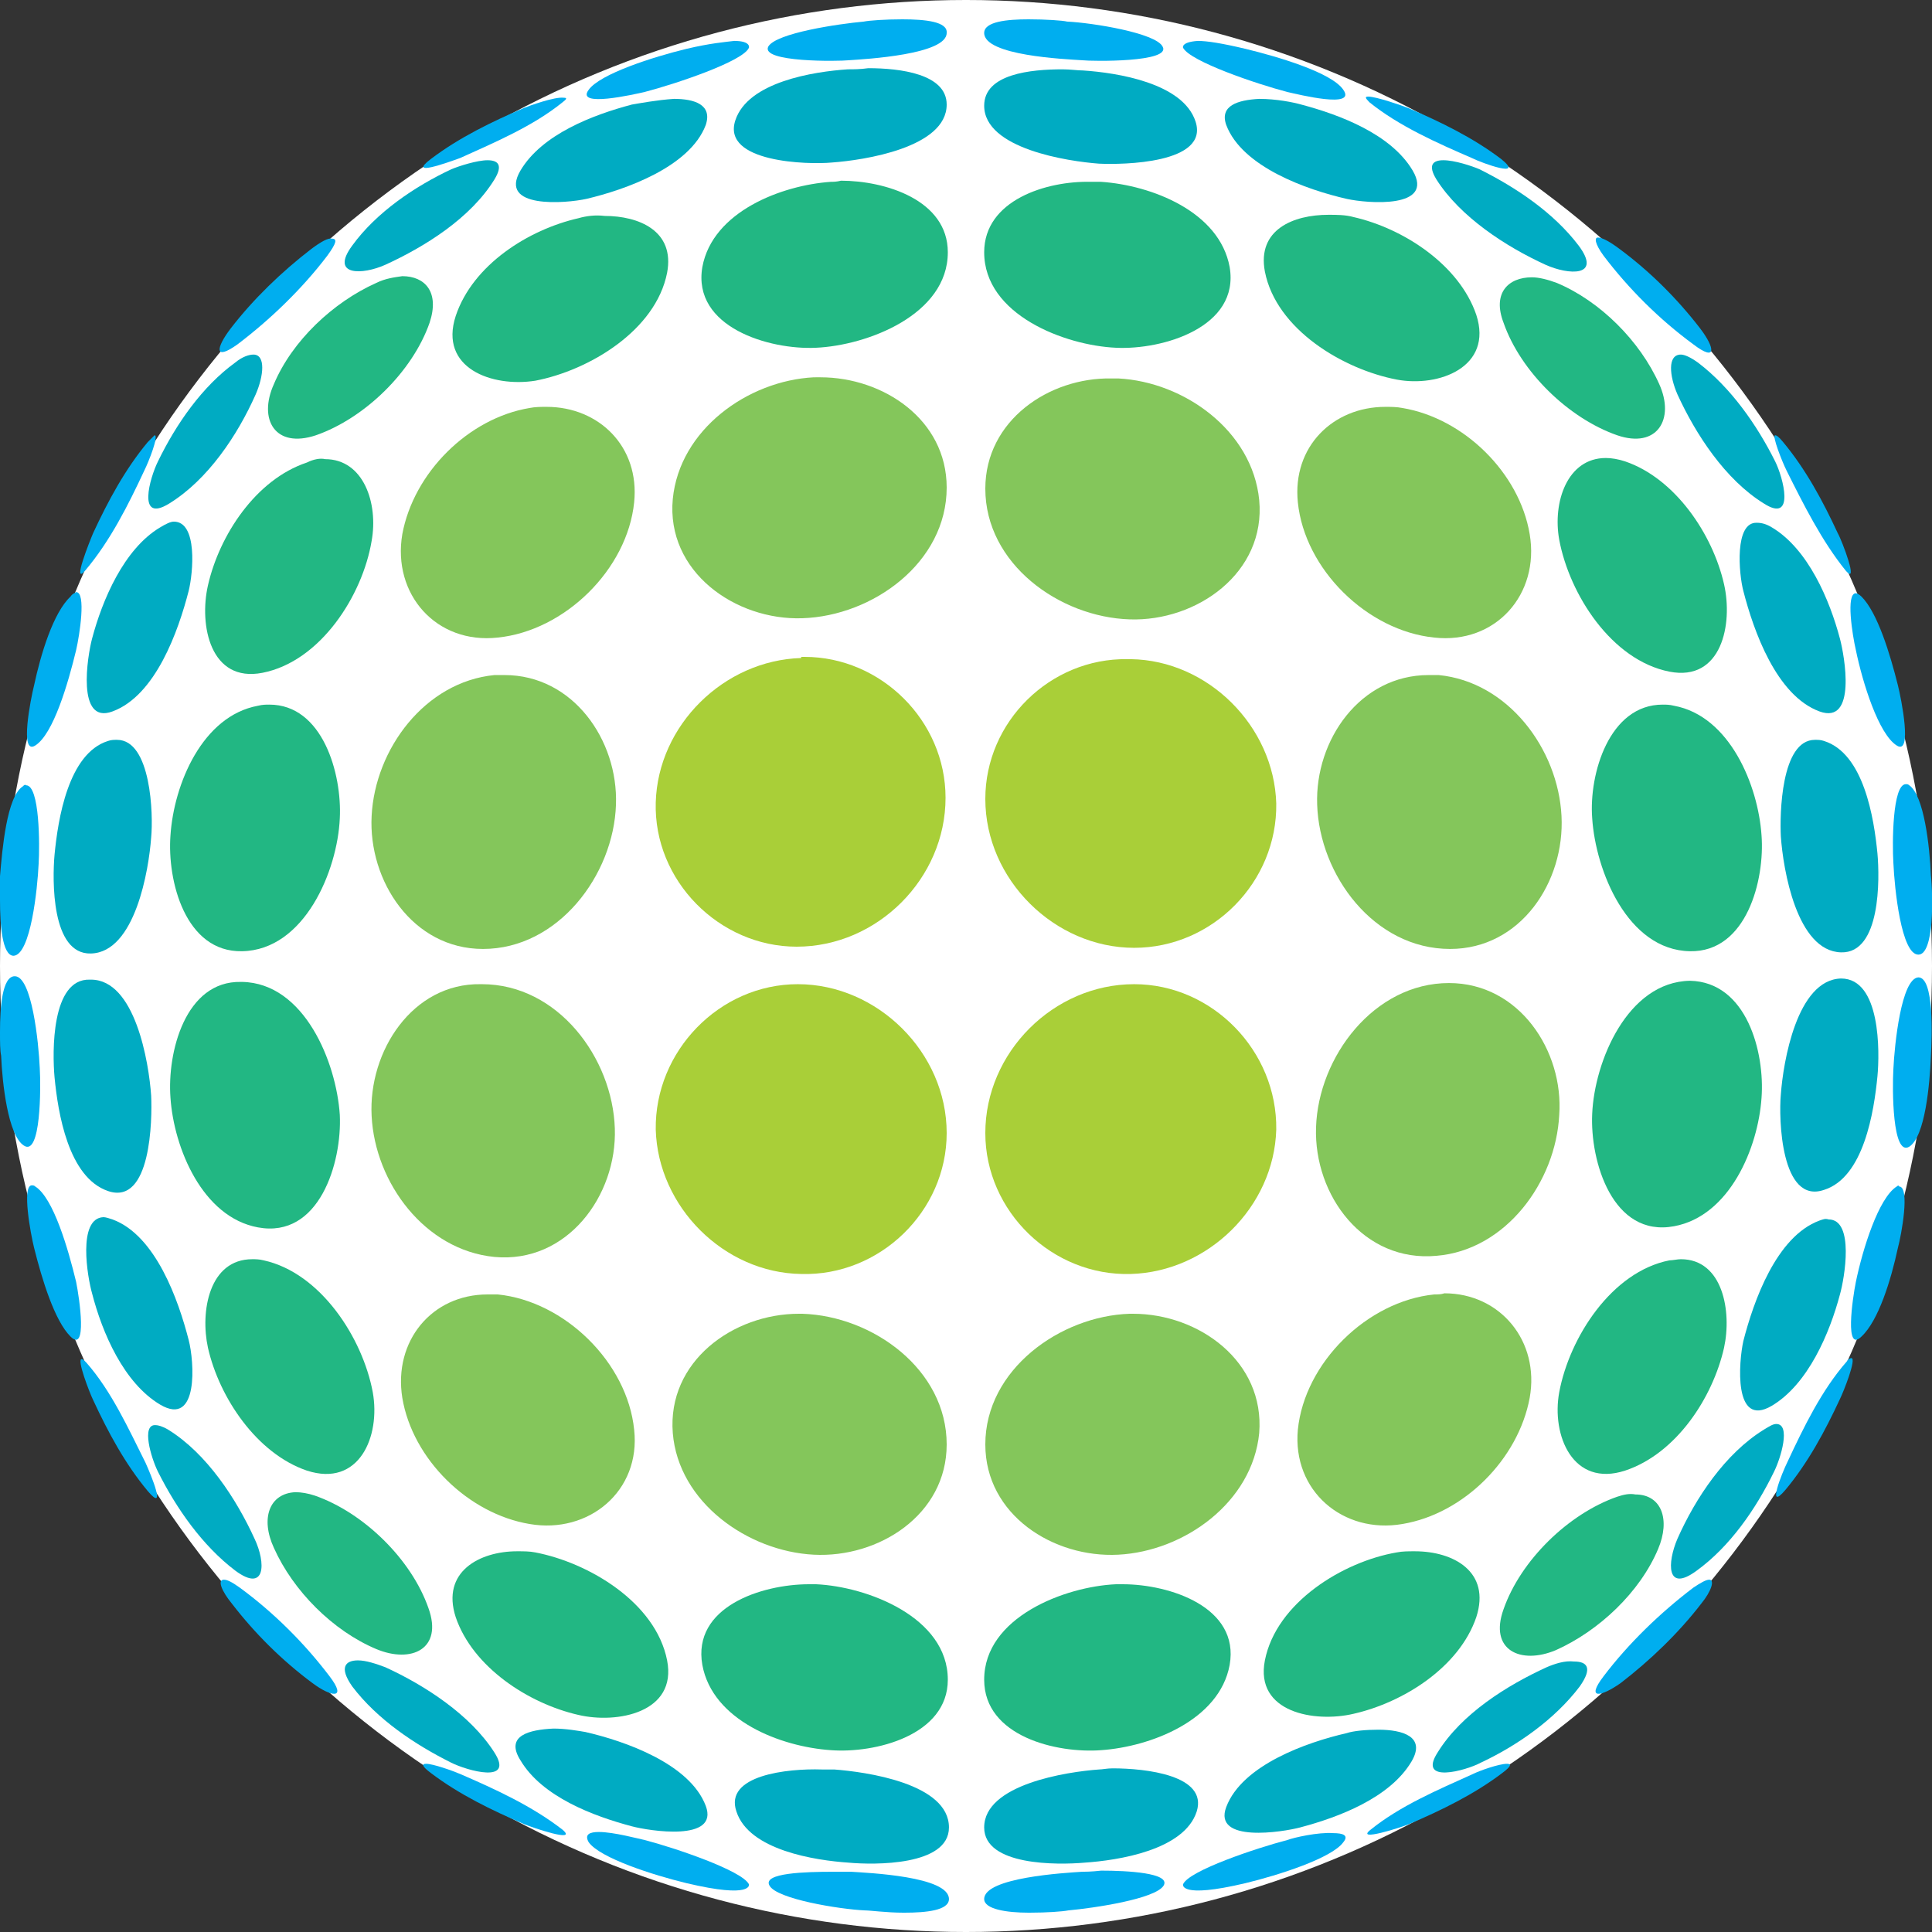 <?xml version="1.0" encoding="utf-8"?>
<!-- Generator: Adobe Illustrator 19.0.0, SVG Export Plug-In . SVG Version: 6.00 Build 0)  -->
<svg version="1.1" id="Layer_1" xmlns="http://www.w3.org/2000/svg" xmlns:xlink="http://www.w3.org/1999/xlink" x="0px" y="0px"
	 viewBox="45 -45.3 170 170" style="enable-background:new 45 -45.3 170 170;" xml:space="preserve">
<rect x="45" y="-45.3" width="170" height="170" fill="#333333" stroke="none"/>
<style type="text/css">
	.st0{fill:#FFFFFF;}
	.st1{fill:#84C65B;}
	.st2{fill:#A9CF38;}
	.st3{fill:#22B783;}
	.st4{fill:#00ABC2;}
	.st5{fill:#00AEEF;}
</style>
<circle class="st0" cx="130" cy="39.7" r="85"/>
<g>
	<path class="st1" d="M104.2,80.8c0.5,6.1,6.6,10.4,12.4,10.7c5.7,0.3,11.7-3.5,11.7-9.7c0-6.6-6.5-11.3-12.7-11.5h-0.3
		C109.5,70.3,103.7,74.5,104.2,80.8L104.2,80.8z"/>
	<path class="st1" d="M144.4,70.3c-6.1,0.2-12.7,4.9-12.7,11.5c0,6.2,6,10,11.7,9.7c5.8-0.3,11.8-4.6,12.4-10.7
		c0.5-6.3-5.3-10.5-11.1-10.5C144.6,70.3,144.5,70.3,144.4,70.3L144.4,70.3z"/>
	<path class="st1" d="M80.4,77.7c0.9,5.4,5.8,10.2,11.2,11.1c5.2,0.9,9.8-2.9,9.2-8.3c-0.6-5.9-6.1-11.3-12-11.9c-0.3,0-0.6,0-0.9,0
		C83,68.6,79.6,72.7,80.4,77.7L80.4,77.7z"/>
	<path class="st1" d="M171.2,68.6c-5.9,0.6-11.4,6-12,11.9c-0.5,5.4,4,9.2,9.2,8.3c5.4-0.9,10.2-5.7,11.2-11.1
		c0.9-5-2.6-9.2-7.5-9.2C171.8,68.6,171.5,68.6,171.2,68.6L171.2,68.6z"/>
	<path class="st1" d="M77.7,52.9c0.3,5.9,4.7,11.8,10.8,12.4c6.4,0.6,10.8-5.4,10.6-11.3c-0.2-6.2-5-12.7-11.7-12.7h-0.1
		C81.3,41.2,77.4,47.2,77.7,52.9L77.7,52.9z"/>
	<path class="st1" d="M172.5,41.2c-6.6,0-11.5,6.5-11.7,12.7c-0.2,6,4.2,11.9,10.6,11.3c6.1-0.5,10.5-6.5,10.8-12.4
		C182.6,47.2,178.7,41.2,172.5,41.2L172.5,41.2L172.5,41.2z"/>
	<path class="st1" d="M88.5,14.1c-6.1,0.6-10.5,6.5-10.8,12.4c-0.3,5.7,3.6,11.7,9.8,11.7c6.6,0,11.5-6.5,11.7-12.7
		c0.2-5.7-3.8-11.4-9.8-11.4C89.1,14.1,88.8,14.1,88.5,14.1L88.5,14.1z"/>
	<path class="st1" d="M160.9,25.5c0.2,6.2,5,12.7,11.7,12.7c6.2,0,10.1-5.9,9.8-11.7c-0.3-5.9-4.7-11.8-10.8-12.4
		c-0.3,0-0.6,0-0.9,0C164.7,14.1,160.7,19.8,160.9,25.5L160.9,25.5z"/>
	<path class="st1" d="M91.6-9.4C86.2-8.5,81.4-3.7,80.4,1.7c-0.9,5.3,3,9.7,8.4,9.1c5.9-0.6,11.4-6,12-11.9c0.5-4.9-3.1-8.4-7.7-8.4
		C92.6-9.5,92.1-9.5,91.6-9.4L91.6-9.4z"/>
	<path class="st1" d="M159.2-1.1c0.6,5.9,6.1,11.3,12,11.9c5.4,0.6,9.3-3.8,8.4-9.1c-0.9-5.4-5.8-10.2-11.2-11.1
		c-0.5-0.1-1-0.1-1.5-0.1C162.3-9.5,158.7-6,159.2-1.1L159.2-1.1z"/>
	<path class="st1" d="M116.6-12.1c-5.8,0.3-11.8,4.6-12.4,10.7c-0.6,6.4,5.5,10.7,11.4,10.5c6.2-0.2,12.7-4.9,12.7-11.5
		c0-6-5.6-9.7-11.1-9.7C117-12.1,116.8-12.1,116.6-12.1L116.6-12.1z"/>
	<path class="st1" d="M131.7-2.3c0,6.6,6.5,11.3,12.7,11.5c5.9,0.2,12-4.1,11.4-10.5c-0.6-6.1-6.6-10.4-12.4-10.7
		c-0.2,0-0.4,0-0.6,0C137.3-12.1,131.7-8.3,131.7-2.3L131.7-2.3z"/>
	<path class="st2" d="M102.7,54.1c0.2,6.8,6,12.6,12.8,12.7c6.9,0.2,12.8-5.5,12.8-12.4c0-7.1-6.1-13.1-13.1-13.1l0,0
		C108.3,41.3,102.6,47.2,102.7,54.1"/>
	<path class="st2" d="M144.8,41.3c-7.1,0-13.1,6-13.1,13.1c0,6.9,5.9,12.6,12.8,12.4c6.8-0.2,12.6-5.9,12.8-12.7
		C157.4,47.2,151.7,41.3,144.8,41.3L144.8,41.3L144.8,41.3z"/>
	<path class="st2" d="M115.5,12.6c-6.8,0.2-12.6,5.9-12.8,12.7c-0.2,6.9,5.6,12.7,12.4,12.7c7.1,0,13.1-6,13.1-13.1
		c0-6.8-5.7-12.4-12.4-12.4h-0.3"/>
	<path class="st2" d="M131.7,25c0,7.1,6.1,13.1,13.1,13.1c6.9,0,12.6-5.8,12.5-12.7c-0.2-6.8-6-12.6-12.8-12.7h-0.3
		C137.4,12.6,131.7,18.2,131.7,25"/>
	<path class="st3" d="M106.8,101.2c0.9,4.9,6.9,7.2,11.3,7.5c3.9,0.3,10.3-1.3,10.3-6.2c0-5.5-7.1-8.2-11.6-8.4c-0.2,0-0.4,0-0.6,0
		C112,94.1,105.9,96.1,106.8,101.2"/>
	<path class="st3" d="M143.2,94.1c-4.5,0.2-11.6,2.9-11.6,8.4c0,5,6.4,6.5,10.3,6.2c4.3-0.3,10.4-2.6,11.3-7.5
		c0.9-5.1-5.3-7.1-9.4-7.1C143.6,94.1,143.4,94.1,143.2,94.1"/>
	<path class="st3" d="M85.1,97c1.5,4.4,6.4,7.6,10.8,8.6c3.4,0.8,8.7-0.2,7.8-4.8c-1-5.1-6.9-8.6-11.6-9.5c-0.5-0.1-1-0.1-1.6-0.1
		C87.2,91.2,83.8,93,85.1,97"/>
	<path class="st3" d="M167.9,91.3c-4.7,0.8-10.6,4.4-11.6,9.5c-0.9,4.6,4.4,5.5,7.8,4.7c4.4-1,9.3-4.1,10.8-8.5c1.3-4-2-5.8-5.4-5.8
		C168.9,91.2,168.4,91.2,167.9,91.3"/>
	<path class="st3" d="M69.1,90.9c1.7,3.8,5.2,7.3,9,8.9c3.1,1.3,5.9,0,4.6-3.6c-1.5-4.3-5.7-8.4-10-9.9C72.1,86.1,71.5,86,71,86
		C68.7,86.1,67.9,88.3,69.1,90.9"/>
	<path class="st3" d="M187.3,86.4c-4.3,1.5-8.5,5.6-10,9.9c-1.3,3.6,1.5,4.9,4.6,3.6c3.8-1.7,7.4-5.1,9-8.9c1.1-2.6,0.3-4.8-2-4.8
		C188.4,86.1,187.9,86.2,187.3,86.4"/>
	<path class="st3" d="M63.3,73.3c1,4.4,4.3,9.3,8.7,10.8c4.6,1.5,6.5-3,5.8-6.9c-0.9-4.8-4.6-10.5-9.6-11.6c-0.4-0.1-0.7-0.1-1-0.1
		C63.4,65.5,62.6,70.1,63.3,73.3"/>
	<path class="st3" d="M191.9,65.6c-5.1,1-8.8,6.8-9.7,11.6c-0.7,3.8,1.2,8.4,5.8,6.9c4.5-1.5,7.7-6.4,8.7-10.8
		c0.7-3.2-0.1-7.8-3.8-7.8C192.6,65.5,192.2,65.6,191.9,65.6"/>
	<path class="st3" d="M60,51.3c0.3,4.4,2.8,10.5,7.7,11.4c5.4,1,7.4-5.7,7.2-9.9c-0.3-4.6-3.1-11.6-8.6-11.7h-0.1
		C61.3,41,59.7,47.3,60,51.3"/>
	<path class="st3" d="M193.7,41c-5.5,0.1-8.4,7.1-8.6,11.7c-0.2,4.2,1.8,10.9,7.2,9.9c4.9-0.9,7.4-6.9,7.7-11.3
		C200.3,47.3,198.7,41.1,193.7,41L193.7,41L193.7,41z"/>
	<path class="st3" d="M67.7,16.8c-4.9,0.9-7.4,6.9-7.7,11.4c-0.3,4,1.3,10.3,6.3,10.2c5.5-0.1,8.4-7.1,8.6-11.7
		c0.2-3.9-1.5-10-6.2-10C68.4,16.7,68.1,16.7,67.7,16.8"/>
	<path class="st3" d="M185.1,26.7c0.3,4.6,3.1,11.6,8.6,11.7c5,0.1,6.6-6.3,6.3-10.2c-0.3-4.4-2.8-10.5-7.7-11.4
		c-0.4-0.1-0.7-0.1-1-0.1C186.6,16.7,184.8,22.8,185.1,26.7"/>
	<path class="st3" d="M72-4.6c-4.5,1.5-7.7,6.4-8.7,10.8c-0.8,3.5,0.2,8.6,4.8,7.7c5.1-1,8.8-6.8,9.6-11.6C78.3-1,77-4.9,73.6-4.9
		C73.2-5,72.6-4.9,72-4.6"/>
	<path class="st3" d="M182.2,2.2c0.9,4.8,4.6,10.6,9.7,11.6c4.6,0.9,5.6-4.2,4.8-7.7c-1-4.4-4.3-9.3-8.7-10.8
		c-0.6-0.2-1.2-0.3-1.7-0.3C182.9-5,181.6-1.1,182.2,2.2"/>
	<path class="st3" d="M78.1-20.4c-3.8,1.7-7.4,5.1-9,8.9c-1.4,3.1,0.1,5.7,3.7,4.5c4.3-1.5,8.5-5.6,10-9.9c0.9-2.7-0.4-4.1-2.4-4.1
		C79.7-20.9,78.9-20.8,78.1-20.4"/>
	<path class="st3" d="M177.3-16.9c1.5,4.3,5.7,8.4,10,9.9c3.5,1.2,5.1-1.4,3.7-4.5c-1.7-3.8-5.2-7.3-9-8.9c-0.8-0.3-1.6-0.5-2.2-0.5
		C177.7-20.9,176.3-19.5,177.3-16.9"/>
	<path class="st3" d="M95.9-26.1c-4.4,1-9.3,4.1-10.8,8.6c-1.5,4.6,3.2,6.3,7,5.7c4.7-0.9,10.6-4.4,11.6-9.5c0.7-3.7-2.5-5-5.5-5
		C97.4-26.4,96.6-26.3,95.9-26.1"/>
	<path class="st3" d="M156.3-21.4c1,5.1,6.9,8.6,11.6,9.5c3.7,0.7,8.5-1.1,7-5.7c-1.5-4.4-6.4-7.6-10.8-8.6
		c-0.7-0.2-1.5-0.2-2.2-0.2C158.8-26.4,155.6-25.1,156.3-21.4"/>
	<path class="st3" d="M118.1-29.3c-4.3,0.3-10.4,2.6-11.3,7.5c-0.9,5.3,5.9,7.3,10,7.1c4.5-0.2,11.6-2.9,11.6-8.4
		c0-4.6-5.5-6.3-9.4-6.3C118.6-29.3,118.3-29.3,118.1-29.3"/>
	<path class="st3" d="M131.6-23.1c0,5.5,7.1,8.2,11.6,8.4c4.1,0.2,10.9-1.8,10-7.1c-0.9-4.9-6.9-7.2-11.3-7.5c-0.3,0-0.6,0-0.9,0
		C137.1-29.4,131.6-27.7,131.6-23.1"/>
	<path class="st4" d="M109.8,114.1c1.1,3.4,6.9,4.3,9.9,4.5c2.2,0.2,8.8,0.3,8.8-3.1c0-3.9-7.4-4.9-10.1-5.1c-0.3,0-0.7,0-1.1,0
		C114.3,110.3,108.7,110.9,109.8,114.1"/>
	<path class="st4" d="M141.7,110.4c-2.8,0.2-10.1,1.3-10.1,5.1c0,3.4,6.5,3.3,8.8,3.1c3-0.2,8.8-1.1,9.9-4.5c1-3.2-4.5-3.8-7.4-3.8
		C142.4,110.3,142,110.4,141.7,110.4"/>
	<path class="st4" d="M90.8,109.6c1.9,3.2,6.4,4.9,9.8,5.8c1.5,0.4,7.7,1.4,6.5-1.8c-1.4-3.7-7.1-5.7-10.6-6.5
		c-0.6-0.1-1.7-0.3-2.8-0.3C91.6,106.9,89.4,107.4,90.8,109.6"/>
	<path class="st4" d="M163.5,107.2c-3.5,0.8-9.2,2.8-10.6,6.5c-1.2,3.2,5,2.2,6.5,1.8c3.4-0.9,7.9-2.6,9.8-5.8
		c1.3-2.2-0.8-2.8-2.9-2.8C165.2,106.9,164.1,107,163.5,107.2"/>
	<path class="st4" d="M76,103.1c2.2,2.9,5.5,5.1,8.7,6.7c1.4,0.7,5.6,1.9,3.8-0.9c-2.1-3.3-6.1-5.9-9.6-7.5
		c-0.8-0.3-1.7-0.6-2.4-0.6C75.4,100.8,74.8,101.4,76,103.1"/>
	<path class="st4" d="M181.1,101.4c-3.5,1.6-7.5,4.1-9.6,7.5c-1.8,2.8,2.5,1.6,3.8,0.9c3.2-1.5,6.5-3.8,8.7-6.7
		c1.2-1.7,0.6-2.2-0.5-2.2C182.7,100.8,181.8,101.1,181.1,101.4"/>
	<path class="st4" d="M58.9,84.2c1.6,3.2,3.9,6.5,6.8,8.7c2.7,2,2.7-0.7,1.7-2.8c-1.6-3.5-4.2-7.5-7.6-9.6c-0.5-0.3-0.9-0.4-1.1-0.4
		C57.4,80,58.3,83,58.9,84.2"/>
	<path class="st4" d="M200.2,80.5c-3.4,2.1-6,6-7.6,9.6c-0.9,2.1-1,4.8,1.7,2.8c2.9-2.1,5.2-5.4,6.8-8.7c0.6-1.2,1.5-4.2,0.2-4.2
		C201,80,200.7,80.2,200.2,80.5"/>
	<path class="st4" d="M53.1,68.5c0.9,3.5,2.8,7.9,6,9.8c3.4,2,3-3.8,2.5-5.7c-0.9-3.5-2.9-9.2-6.7-10.6c-0.3-0.1-0.6-0.2-0.8-0.2
		C51.8,61.9,52.7,67.1,53.1,68.5"/>
	<path class="st4" d="M205.1,62.1c-3.8,1.4-5.8,7.1-6.7,10.6c-0.4,1.8-0.9,7.7,2.5,5.7c3.2-1.9,5.1-6.4,6-9.8c0.4-1.4,1.3-6.6-1-6.6
		C205.6,61.9,205.4,62,205.1,62.1"/>
	<path class="st4" d="M49.8,49.5c0.3,3.1,1.2,8.8,4.7,10c3.8,1.3,3.9-6.3,3.8-8.4c-0.2-2.9-1.4-10.2-5.3-10.2h-0.1
		C49.5,40.8,49.6,47.3,49.8,49.5"/>
	<path class="st4" d="M207,40.8c-3.9,0.1-5.1,7.4-5.3,10.2c-0.2,2.1,0,9.7,3.8,8.4c3.5-1.1,4.4-6.9,4.7-10
		C210.4,47.3,210.5,40.8,207,40.8C207.1,40.8,207,40.8,207,40.8"/>
	<path class="st4" d="M54.5,19.9c-3.5,1.1-4.4,6.9-4.7,10c-0.2,2.2-0.3,8.8,3.2,8.7c3.9-0.1,5.1-7.4,5.3-10.2c0.2-2,0-8.6-3-8.6
		C55,19.8,54.8,19.8,54.5,19.9"/>
	<path class="st4" d="M201.7,28.3c0.2,2.9,1.4,10.1,5.3,10.2c3.5,0.1,3.4-6.5,3.2-8.7c-0.3-3.1-1.2-8.8-4.7-9.9
		c-0.3-0.1-0.5-0.1-0.8-0.1C201.7,19.8,201.6,26.4,201.7,28.3"/>
	<path class="st4" d="M59.1,1.1c-3.2,1.9-5.1,6.4-6,9.8c-0.4,1.5-1.4,7.6,1.8,6.4c3.8-1.4,5.8-7.1,6.7-10.6c0.4-1.6,0.8-6.1-1.3-6.1
		C60,0.6,59.6,0.8,59.1,1.1"/>
	<path class="st4" d="M198.4,6.7c0.9,3.5,2.9,9.2,6.7,10.6c3.3,1.2,2.2-4.9,1.8-6.4c-0.9-3.4-2.8-7.9-6-9.8
		c-0.5-0.3-0.9-0.4-1.3-0.4C197.6,0.6,198,5.2,198.4,6.7"/>
	<path class="st4" d="M65.7-13.4c-2.9,2.1-5.2,5.4-6.8,8.7c-0.7,1.4-1.9,5.5,1,3.7c3.4-2.1,6-6,7.6-9.6c0.7-1.6,0.9-3.5-0.2-3.5
		C66.9-14.1,66.3-13.9,65.7-13.4"/>
	<path class="st4" d="M192.6-10.6c1.6,3.5,4.2,7.5,7.6,9.6c2.8,1.8,1.7-2.3,1-3.7c-1.6-3.2-3.9-6.5-6.8-8.7
		c-0.7-0.5-1.2-0.7-1.5-0.7C191.7-14.1,191.9-12.2,192.6-10.6"/>
	<path class="st4" d="M84.7-30.4c-3.2,1.5-6.6,3.8-8.7,6.7c-2,2.7,0.9,2.6,2.9,1.7c3.5-1.6,7.5-4.1,9.6-7.5c0.8-1.3,0.3-1.7-0.6-1.7
		C87-31.2,85.4-30.7,84.7-30.4"/>
	<path class="st4" d="M171.4-29.5c2.1,3.3,6.1,5.9,9.6,7.5c2,0.9,5,1.1,2.9-1.7c-2.2-2.9-5.5-5.1-8.7-6.7c-0.7-0.3-2.2-0.8-3.2-0.8
		C171.1-31.2,170.6-30.8,171.4-29.5"/>
	<path class="st4" d="M100.6-36.1c-3.4,0.9-7.9,2.6-9.8,5.8c-2,3.4,4,2.9,5.8,2.5c3.4-0.8,9.1-2.8,10.5-6.5c0.6-1.8-1-2.3-2.8-2.3
		C102.8-36.5,101.2-36.2,100.6-36.1"/>
	<path class="st4" d="M152.9-34.3c1.4,3.7,7.1,5.7,10.6,6.5c1.8,0.4,7.8,0.9,5.8-2.5c-1.9-3.2-6.4-4.9-9.8-5.8
		c-0.7-0.2-2.2-0.5-3.7-0.5C153.9-36.5,152.3-36,152.9-34.3"/>
	<path class="st4" d="M119.6-39.2c-3,0.2-8.8,1.1-9.9,4.5c-1.2,3.7,6.4,3.9,8.5,3.7c2.8-0.2,10.1-1.3,10.1-5.1
		c0-2.7-4.1-3.2-6.9-3.2C120.7-39.2,120.1-39.2,119.6-39.2"/>
	<path class="st4" d="M131.6-36c0,3.8,7.4,4.9,10.1,5.1c2.1,0.1,9.7,0,8.5-3.7c-1.1-3.4-6.9-4.3-9.9-4.5c-0.5,0-1.1-0.1-1.8-0.1
		C135.7-39.2,131.6-38.8,131.6-36"/>
	<path class="st5" d="M112.7,120.6c0.6,1.2,6.2,2.1,8.4,2.2c0.5,0,1.9,0.2,3.4,0.2h0.1c1.9,0,3.9-0.2,3.9-1.2c0-2-7.1-2.3-8.6-2.4
		c-0.2,0-0.8,0-1.6,0C115.9,119.4,112.1,119.5,112.7,120.6"/>
	<path class="st5" d="M140.2,119.4c-1.5,0.1-8.6,0.5-8.6,2.4c0,0.9,2,1.2,3.9,1.2h0.1c1.5,0,2.9-0.1,3.4-0.2c2.2-0.2,7.7-1,8.4-2.2
		c0.6-1.1-3.2-1.3-5.5-1.3C141,119.4,140.4,119.4,140.2,119.4"/>
	<path class="st5" d="M96.8,116.8c1,1.4,5.7,2.9,8.6,3.6c5.9,1.4,5.5,0.1,5.5,0.1c-0.6-1.2-6.5-3.2-9.2-3.9c-0.5-0.1-2.7-0.7-4-0.7
		C96.9,115.9,96.4,116.1,96.8,116.8"/>
	<path class="st5" d="M158.3,116.6c-2.7,0.7-8.7,2.7-9.2,3.9c0,0-0.4,1.3,5.5-0.1c2.9-0.7,7.6-2.2,8.6-3.6c0.5-0.6,0-0.8-0.9-0.8
		C161,115.9,158.8,116.4,158.3,116.6"/>
	<path class="st5" d="M82.9,110.7c2.5,1.9,5.4,3.3,8.2,4.5c0.7,0.3,4.8,1.7,3.4,0.5c-2.7-2.1-6-3.6-9-4.9c-0.7-0.3-2.4-0.9-3-0.9
		C82.1,109.9,82.1,110.1,82.9,110.7"/>
	<path class="st5" d="M174.6,110.8c-3.1,1.4-6.4,2.8-9,4.9c-1.4,1.1,2.7-0.2,3.4-0.5c2.8-1.2,5.7-2.6,8.2-4.5
		c0.8-0.6,0.8-0.8,0.4-0.8C176.9,109.9,175.2,110.5,174.6,110.8"/>
	<path class="st5" d="M65.4,95.8c2,2.6,4.4,5,7.1,7c1.6,1.2,3.1,1.5,1.5-0.6c-2.2-2.9-4.9-5.6-7.9-7.8c-0.7-0.5-1.1-0.7-1.4-0.7
		C64.1,93.7,64.5,94.7,65.4,95.8"/>
	<path class="st5" d="M194,94.4c-2.9,2.2-5.7,4.9-7.9,7.8c-1.6,2.1-0.2,1.8,1.5,0.6c2.6-2,5.1-4.4,7.1-7c0.9-1.1,1.2-2.1,0.7-2.1
		C195.1,93.7,194.6,94,194,94.4"/>
	<path class="st5" d="M53.2,77.9c1.3,2.8,2.8,5.6,4.8,8c1.7,2,0.3-1.4-0.2-2.5c-1.5-3-3-6.3-5.2-8.8c-0.2-0.2-0.3-0.3-0.4-0.3
		C51.7,74.2,52.9,77.3,53.2,77.9"/>
	<path class="st5" d="M207.5,74.5c-2.2,2.5-3.8,5.8-5.2,8.8c-0.5,1-1.9,4.5-0.2,2.5c2-2.4,3.5-5.2,4.8-8c0.3-0.6,1.5-3.6,1-3.6
		C207.8,74.2,207.6,74.3,207.5,74.5"/>
	<path class="st5" d="M48,64.5c0.7,2.8,1.8,6.4,3.2,7.8c1.5,1.5,0.8-3.3,0.5-4.8c-0.7-2.9-2-7.4-3.6-8.4C48,59,47.9,59,47.8,59
		C46.9,59,47.7,63.3,48,64.5"/>
	<path class="st5" d="M211.9,59.1c-1.6,1-3,5.5-3.6,8.4c-0.3,1.5-1,6.3,0.5,4.8c1.5-1.4,2.6-5,3.2-7.8c0.3-1.1,1.1-5.4,0.1-5.4
		C212.1,59,212,59,211.9,59.1"/>
	<path class="st5" d="M45,45.5L45,45.5c0,0.9,0,1.6,0.1,2.1c0.1,2.4,0.6,7,2,7.9c1.5,1,1.5-5.1,1.4-6.8c-0.1-2.3-0.7-8.1-2.2-8.1
		l0,0C45.2,40.6,45,43.3,45,45.5"/>
	<path class="st5" d="M213.8,40.7c-1.5,0.1-2.1,5.9-2.2,8.1c-0.1,1.7-0.1,7.7,1.4,6.8c1.4-0.9,1.8-5.5,1.9-7.9
		C215,45.9,215.2,40.7,213.8,40.7L213.8,40.7"/>
	<path class="st5" d="M47,23.9c-1.4,0.9-1.8,5.5-2,7.9c0,0.5,0,1.2,0,2v0.1c0,2.2,0.2,4.9,1.2,4.9c1.5-0.1,2.1-5.9,2.2-8.1
		c0.1-1.6,0.1-6.9-1.1-6.9C47.2,23.7,47.1,23.8,47,23.9"/>
	<path class="st5" d="M211.6,30.6c0.1,2.3,0.7,8.1,2.2,8.1c1.4,0,1.3-5.2,1.1-7c-0.1-2.5-0.6-7-1.9-7.9c-0.1-0.1-0.2-0.1-0.3-0.1
		C211.5,23.7,211.5,29,211.6,30.6"/>
	<path class="st5" d="M51.2,7.2c-1.5,1.4-2.6,5-3.2,7.8c-0.3,1.2-1.3,6.2,0.1,5.3c1.6-1,2.9-5.5,3.6-8.4c0.3-1.3,0.9-5.1,0-5.1
		C51.6,6.9,51.4,6.9,51.2,7.2"/>
	<path class="st5" d="M208.3,11.9c0.6,2.9,2,7.4,3.6,8.4c1.4,0.9,0.4-4.1,0.1-5.3c-0.7-2.8-1.8-6.4-3.2-7.8
		c-0.2-0.2-0.4-0.3-0.5-0.3C207.4,6.9,208,10.6,208.3,11.9"/>
	<path class="st5" d="M58-6.4c-2,2.4-3.5,5.2-4.8,8c-0.3,0.7-1.9,4.7-0.7,3.3c2.2-2.6,3.8-5.8,5.2-8.8C58.1-4.7,59-7,58.6-7
		C58.6-7,58.4-6.8,58-6.4"/>
	<path class="st5" d="M202.2-3.9c1.5,3,3.1,6.2,5.2,8.8c1.2,1.4-0.3-2.6-0.7-3.3c-1.3-2.8-2.8-5.6-4.8-8c-0.4-0.5-0.6-0.6-0.7-0.6
		C200.9-7,201.8-4.7,202.2-3.9"/>
	<path class="st5" d="M72.4-23.4c-2.6,2-5.1,4.4-7.1,7c-1.3,1.7-1.5,2.9,0.6,1.4c2.9-2.2,5.7-4.9,7.9-7.8c0.8-1.1,0.9-1.5,0.4-1.5
		C73.9-24.4,73.2-24,72.4-23.4"/>
	<path class="st5" d="M186.1-22.8c2.2,2.9,4.9,5.6,7.9,7.8c2.1,1.6,1.9,0.3,0.6-1.4c-2-2.6-4.4-5-7.1-7c-0.8-0.6-1.5-1-1.9-1
		C185.3-24.4,185.3-23.9,186.1-22.8"/>
	<path class="st5" d="M91.1-35.8c-2.8,1.2-5.7,2.6-8.2,4.5c-2.1,1.6,1.5,0.3,2.6-0.1c3.1-1.4,6.4-2.8,9-4.9c0.4-0.3,0.4-0.4,0.1-0.4
		C93.8-36.8,91.6-36,91.1-35.8"/>
	<path class="st5" d="M165.5-36.3c2.6,2.1,6,3.6,9,4.9c1,0.5,4.7,1.8,2.6,0.1c-2.5-1.9-5.4-3.3-8.2-4.5c-0.5-0.2-2.8-1-3.5-1
		C165.1-36.8,165.1-36.7,165.5-36.3"/>
	<path class="st5" d="M105.4-41c-2.9,0.7-7.6,2.2-8.6,3.6c-1.2,1.6,4,0.4,4.9,0.2c2.7-0.7,8.7-2.7,9.2-3.9c0,0,0.2-0.6-1.3-0.6
		C108.8-41.6,107.5-41.5,105.4-41"/>
	<path class="st5" d="M149.1-41.1c0.6,1.2,6.5,3.2,9.2,3.9c0.9,0.2,6.1,1.5,4.9-0.2c-1-1.5-5.7-2.9-8.6-3.6
		c-2.1-0.5-3.4-0.7-4.2-0.7C148.9-41.6,149.1-41.1,149.1-41.1"/>
	<path class="st5" d="M124.4-43.6c-1.5,0-2.9,0.1-3.4,0.2c-2.2,0.2-7.7,1-8.4,2.2c-0.7,1.4,6.2,1.3,7.1,1.2c1.5-0.1,8.6-0.5,8.6-2.4
		C128.4-43.4,126.4-43.6,124.4-43.6L124.4-43.6L124.4-43.6z"/>
	<path class="st5" d="M135.5-43.6c-1.9,0-3.9,0.2-3.9,1.2c0,2,7.1,2.3,8.6,2.4c0.9,0.1,7.9,0.2,7.1-1.2c-0.6-1.2-6.2-2.1-8.4-2.2
		C138.5-43.5,137-43.6,135.5-43.6L135.5-43.6L135.5-43.6z"/>
</g>
</svg>

